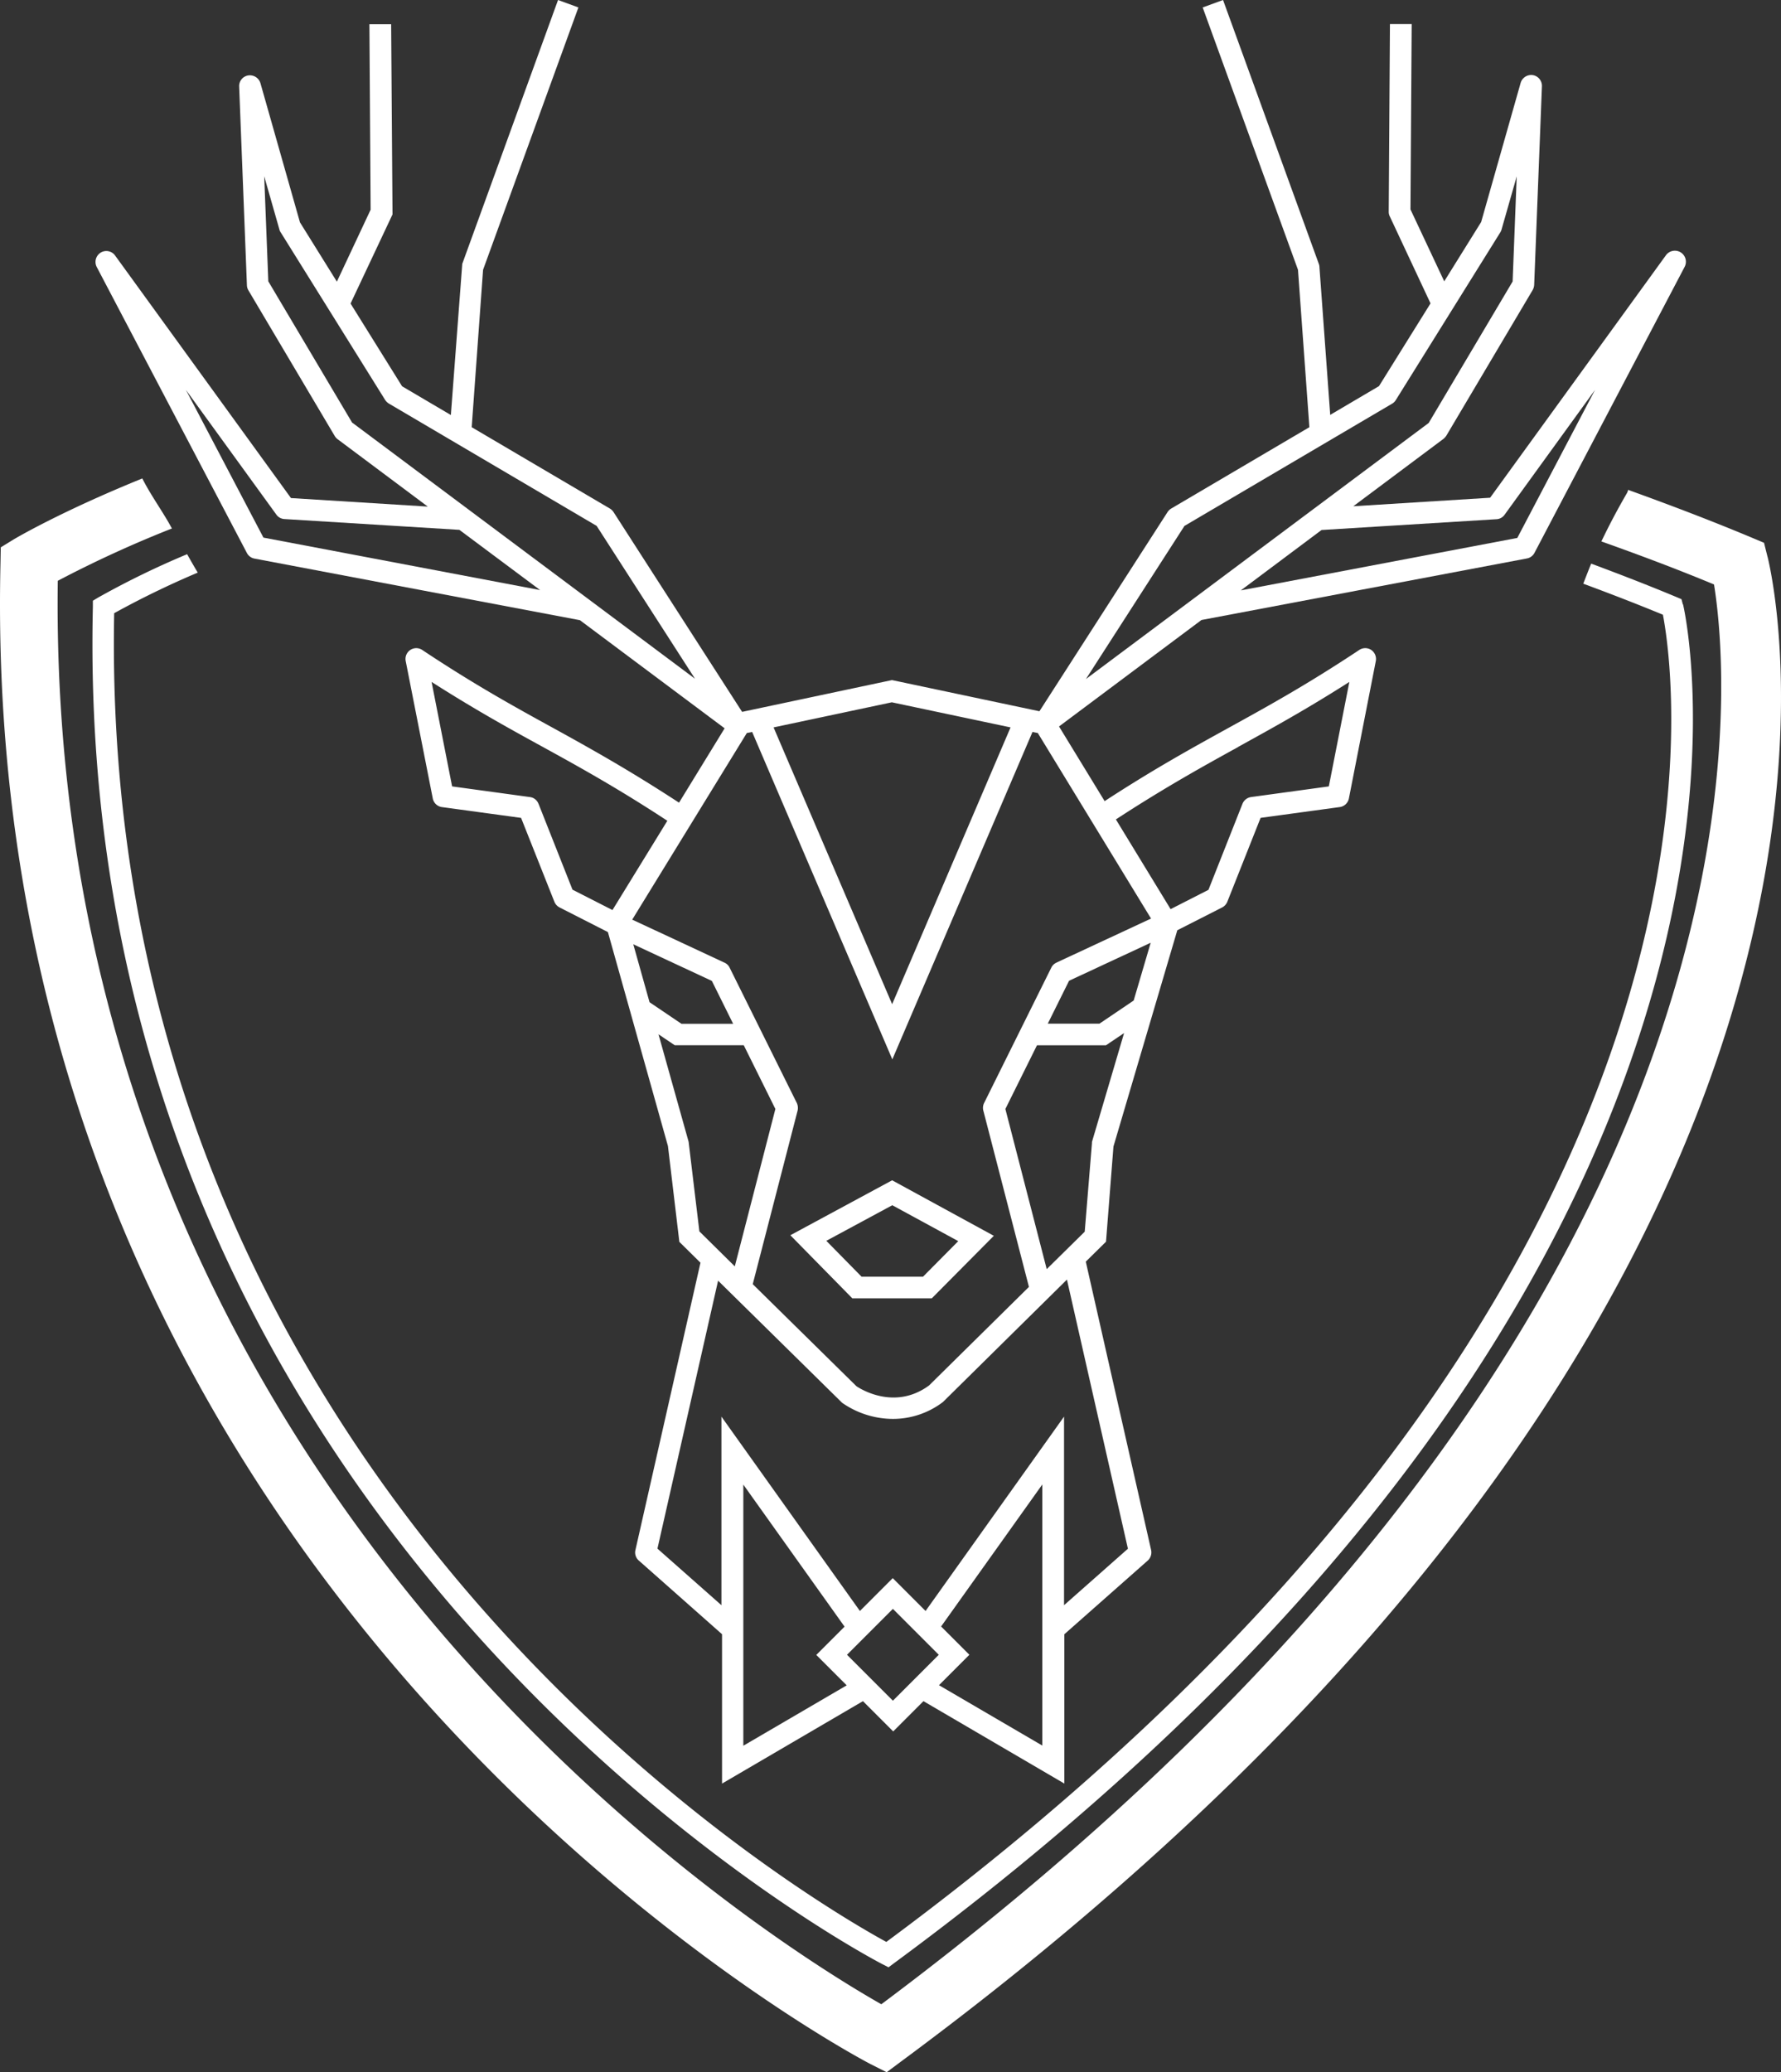 <svg xmlns="http://www.w3.org/2000/svg" width="357.048" height="415.223" viewBox="0 0 357.048 415.223" fill="#fff">
  <rect x="0" y="0" width="357.048" height="415.223" fill="#333333" stroke="none"/>
  <g id="Groupe_167" data-name="Groupe 167" transform="translate(-786.616,362)">
    <path id="Tracé_1071" data-name="Tracé 1071"
      d="m 238.62,88.641 12.4,12.616 h 15.94 l 12.433,-12.524 -20.387,-11.123 -20.386,11 z m 26.542,8.289 h -12.281 l -7.07,-7.192 13.225,-7.131 13.226,7.193 -7.07,7.131 z"
      transform="translate(706.462,-203.11)" />
    <path id="Tracé_1072" data-name="Tracé 1072"
      d="m 510.67,50.554 a 2.211,2.211 0 0 0 -2.925,0.579 l -35.257,48.6 -27.426,1.706 18.07,-13.5 a 2.9,2.9 0 0 0 0.579,-0.64 L 481.02,58.112 a 2.409,2.409 0 0 0 0.3,-1.036 l 1.554,-39.8 a 2.181,2.181 0 0 0 -1.828,-2.225 2.208,2.208 0 0 0 -2.438,1.554 l -7.918,27.885 -7.4,11.884 -6.77,-14.413 0.244,-37.146 h -4.358 l -0.244,37.6 a 2.042,2.042 0 0 0 0.213,0.945 l 8.167,17.43 -10.33,16.577 -9.782,5.763 -2.164,-29.681 A 1.783,1.783 0 0 0 438.144,52.87 L 418.947,0 l -4.083,1.493 19.106,52.566 2.285,31.541 -27.7,16.3 a 2.3,2.3 0 0 0 -0.731,0.7 l -25.689,39.919 -29.559,-6.247 -30.046,6.369 -25.78,-40.041 a 2.3,2.3 0 0 0 -0.731,-0.7 L 268.319,85.6 270.6,54.059 289.711,1.493 285.628,0 l -19.2,52.87 -2.285,30.29 -9.78,-5.76 -10.33,-16.577 8.411,-17.857 -0.274,-38.122 h -4.358 l 0.244,37.177 -6.766,14.415 -7.4,-11.884 -7.923,-27.883 a 2.208,2.208 0 0 0 -2.438,-1.554 2.15,2.15 0 0 0 -1.828,2.225 l 1.554,39.8 a 2.146,2.146 0 0 0 0.3,1.036 l 17.309,29.193 a 2.3,2.3 0 0 0 0.579,0.64 l 18.07,13.5 L 232.087,99.8 196.83,51.2 a 2.167,2.167 0 0 0 -2.895,-0.579 2.2,2.2 0 0 0 -0.792,2.864 L 223.25,110.8 a 2.157,2.157 0 0 0 1.524,1.127 l 65.242,12.342 29.01,21.666 -9.142,14.9 c -9.934,-6.491 -17.7,-10.818 -25.171,-14.932 -7.771,-4.266 -15.815,-8.685 -26.3,-15.663 a 2.161,2.161 0 0 0 -3.322,2.225 l 5.424,27.517 a 2.168,2.168 0 0 0 1.828,1.737 l 15.876,2.164 6.681,16.817 a 2.2,2.2 0 0 0 1.036,1.128 l 9.69,4.937 12.037,42.875 2.285,19.2 4.236,4.175 -13.045,57.595 a 2.131,2.131 0 0 0 0.7,2.1 l 16.669,14.749 v 29.924 l 28.248,-16.516 6.064,6.064 6.064,-6.064 28.248,16.516 v -29.922 l 16.7,-14.749 a 2.2,2.2 0 0 0 0.7,-2.1 L 391.43,252.8 l 4.053,-3.992 1.493,-19.076 12.8,-43.332 8.989,-4.571 A 2.2,2.2 0 0 0 419.8,180.7 l 6.674,-16.821 15.876,-2.164 a 2.168,2.168 0 0 0 1.828,-1.737 l 5.394,-27.517 a 2.2,2.2 0 0 0 -0.914,-2.225 2.164,2.164 0 0 0 -2.407,0 c -10.513,6.978 -18.558,11.4 -26.3,15.663 -7.344,4.053 -15.023,8.289 -24.744,14.627 l -9.142,-14.962 28.553,-21.331 65.244,-12.333 a 2.157,2.157 0 0 0 1.524,-1.128 l 30.107,-57.319 a 2.217,2.217 0 0 0 -0.762,-2.864 z m -109.641,149.927 -6.856,4.632 h -10.362 l 4.266,-8.593 16.364,-7.618 z m -15.48,-7.588 a 2.08,2.08 0 0 0 -1.036,1.006 l -13.47,27.121 a 2.182,2.182 0 0 0 -0.152,1.524 l 9.142,35.318 -20.021,19.746 c -7.253,5.333 -14.505,0.183 -14.566,0.152 l -20.783,-20.447 8.99,-34.77 a 2.385,2.385 0 0 0 -0.152,-1.524 L 320.032,193.9 A 2.08,2.08 0 0 0 319,192.893 l -18.5,-8.624 22.977,-37.39 1.067,-0.213 28.1,65.608 28.1,-65.608 1.067,0.213 22.7,37.177 -18.924,8.807 z m -84.836,-3.687 15.754,7.344 4.266,8.593 h -10.361 l -6.4,-4.327 z m 75.634,-43.454 -23.738,55.461 -23.769,-55.461 23.708,-5.028 z M 226.6,107.782 211.03,78.132 229.161,103.12 a 2.125,2.125 0 0 0 1.615,0.884 l 35.074,2.164 16.181,12.067 -55.461,-10.513 z m 17.766,-23.068 -16.821,-28.34 -0.823,-21.057 3.047,10.666 a 1.5,1.5 0 0 0 0.244,0.549 l 20.937,33.581 a 2.393,2.393 0 0 0 0.731,0.731 L 293.368,105.375 313.084,136 244.368,84.684 Z m 37.334,76.335 a 2.1,2.1 0 0 0 -1.737,-1.341 l -15.572,-2.133 -4.114,-20.935 c 8.593,5.485 15.541,9.325 22.276,13.012 7.435,4.083 15.145,8.35 24.988,14.81 l -11,17.888 -8.014,-4.083 -6.827,-17.248 z m 30.1,67.711 -6.034,-21.514 3.261,2.194 h 13.835 l 6.338,12.768 -8.136,31.539 -7.1,-7.009 -2.164,-18.009 z m 10.974,121.04 v -52.324 l 20.295,28.462 -5.668,5.668 6.099,6.094 -20.722,12.1 m 20.782,-18.223 9.2,-9.2 9.2,9.2 -9.2,9.2 z m 39.158,18.192 -20.721,-12.1 6.095,-6.095 -5.668,-5.668 20.295,-28.462 z m 17.182,-39.464 -12.829,11.336 v -37.786 l -27.76,38.945 -6.582,-6.582 -6.582,6.582 -27.761,-38.944 v 37.786 l -12.829,-11.336 12.159,-53.693 24.866,24.47 a 17.9,17.9 0 0 0 10.208,3.23 16.562,16.562 0 0 0 10,-3.382 l 24.861,-24.531 12.22,53.906 z m -7.222,-81.393 -1.462,17.888 -7.618,7.5 -8.289,-32.088 6.338,-12.768 h 13.835 l 3.627,-2.444 -6.46,21.88 z m 29.315,-79.26 c 6.735,-3.718 13.682,-7.527 22.276,-13.012 l -4.114,20.935 -15.572,2.133 a 2.189,2.189 0 0 0 -1.737,1.341 l -6.825,17.251 -7.588,3.87 -10.97,-17.979 c 9.629,-6.277 17.248,-10.513 24.561,-14.536 z m -10.818,-44.247 41.687,-24.531 a 2.1,2.1 0 0 0 0.731,-0.731 l 20.935,-33.581 a 2.166,2.166 0 0 0 0.244,-0.549 l 3.047,-10.666 -0.819,21.058 -16.821,28.34 -68.719,51.316 19.716,-30.625 z m 66.8,2.377 -55.463,10.518 16.181,-12.1 35.074,-2.164 a 2.125,2.125 0 0 0 1.615,-0.884 l 18.131,-25.018 -15.572,29.65 z"
      transform="translate(612.861,-362)" />
    <path id="Tracé_1073" data-name="Tracé 1073"
      d="m 540.962,47.154 -0.7,-2.8 -2.682,-1.127 c -8.319,-3.474 -16.455,-6.552 -24.561,-9.477 a 3.869,3.869 0 0 1 -0.183,0.549 c -1.859,3.2 -3.6,6.46 -5.18,9.782 7.435,2.651 14.962,5.455 22.58,8.624 C 533.5,72.9 545.654,200.92 363.3,337.194 340.145,324.03 195.7,234.47 198.2,51.968 a 231.1,231.1 0 0 1 22.885,-10.483 c -0.244,-0.427 -0.457,-0.823 -0.7,-1.249 -1.706,-2.925 -3.718,-5.759 -5.241,-8.776 -16.3,6.613 -25.323,11.945 -25.689,12.159 l -2.682,1.646 -0.061,3.139 C 181.9,255.5 359.374,348.286 361.172,349.2 l 3.2,1.615 2.865,-2.133 C 575,195.1 542.455,53.1 540.962,47.123 Z"
      transform="translate(600,-297.592)" />
    <path id="Tracé_1074" data-name="Tracé 1074"
      d="m 511.535,46.527 -0.274,-1.067 -1.006,-0.427 c -5.759,-2.407 -11.458,-4.6 -17.1,-6.7 -0.548,1.341 -1.066,2.682 -1.585,4.022 5.272,1.95 10.574,3.992 15.968,6.216 2.407,12.524 20.691,135.482 -155.686,265.937 -14.536,-7.923 -158.215,-90.84 -154.8,-266.241 a 177.711,177.711 0 0 1 16.76,-8.136 c -0.122,-0.183 -0.213,-0.366 -0.335,-0.549 -0.609,-1.036 -1.219,-2.1 -1.8,-3.139 a 171.346,171.346 0 0 0 -17.888,8.715 l -1.006,0.609 v 1.188 C 188.4,234.3 349.45,318.162 351.1,318.984 l 1.188,0.609 1.067,-0.792 C 542.282,179.662 511.9,47.776 511.566,46.466 Z"
      transform="translate(612.453,-287.397)" />
  </g>
</svg>